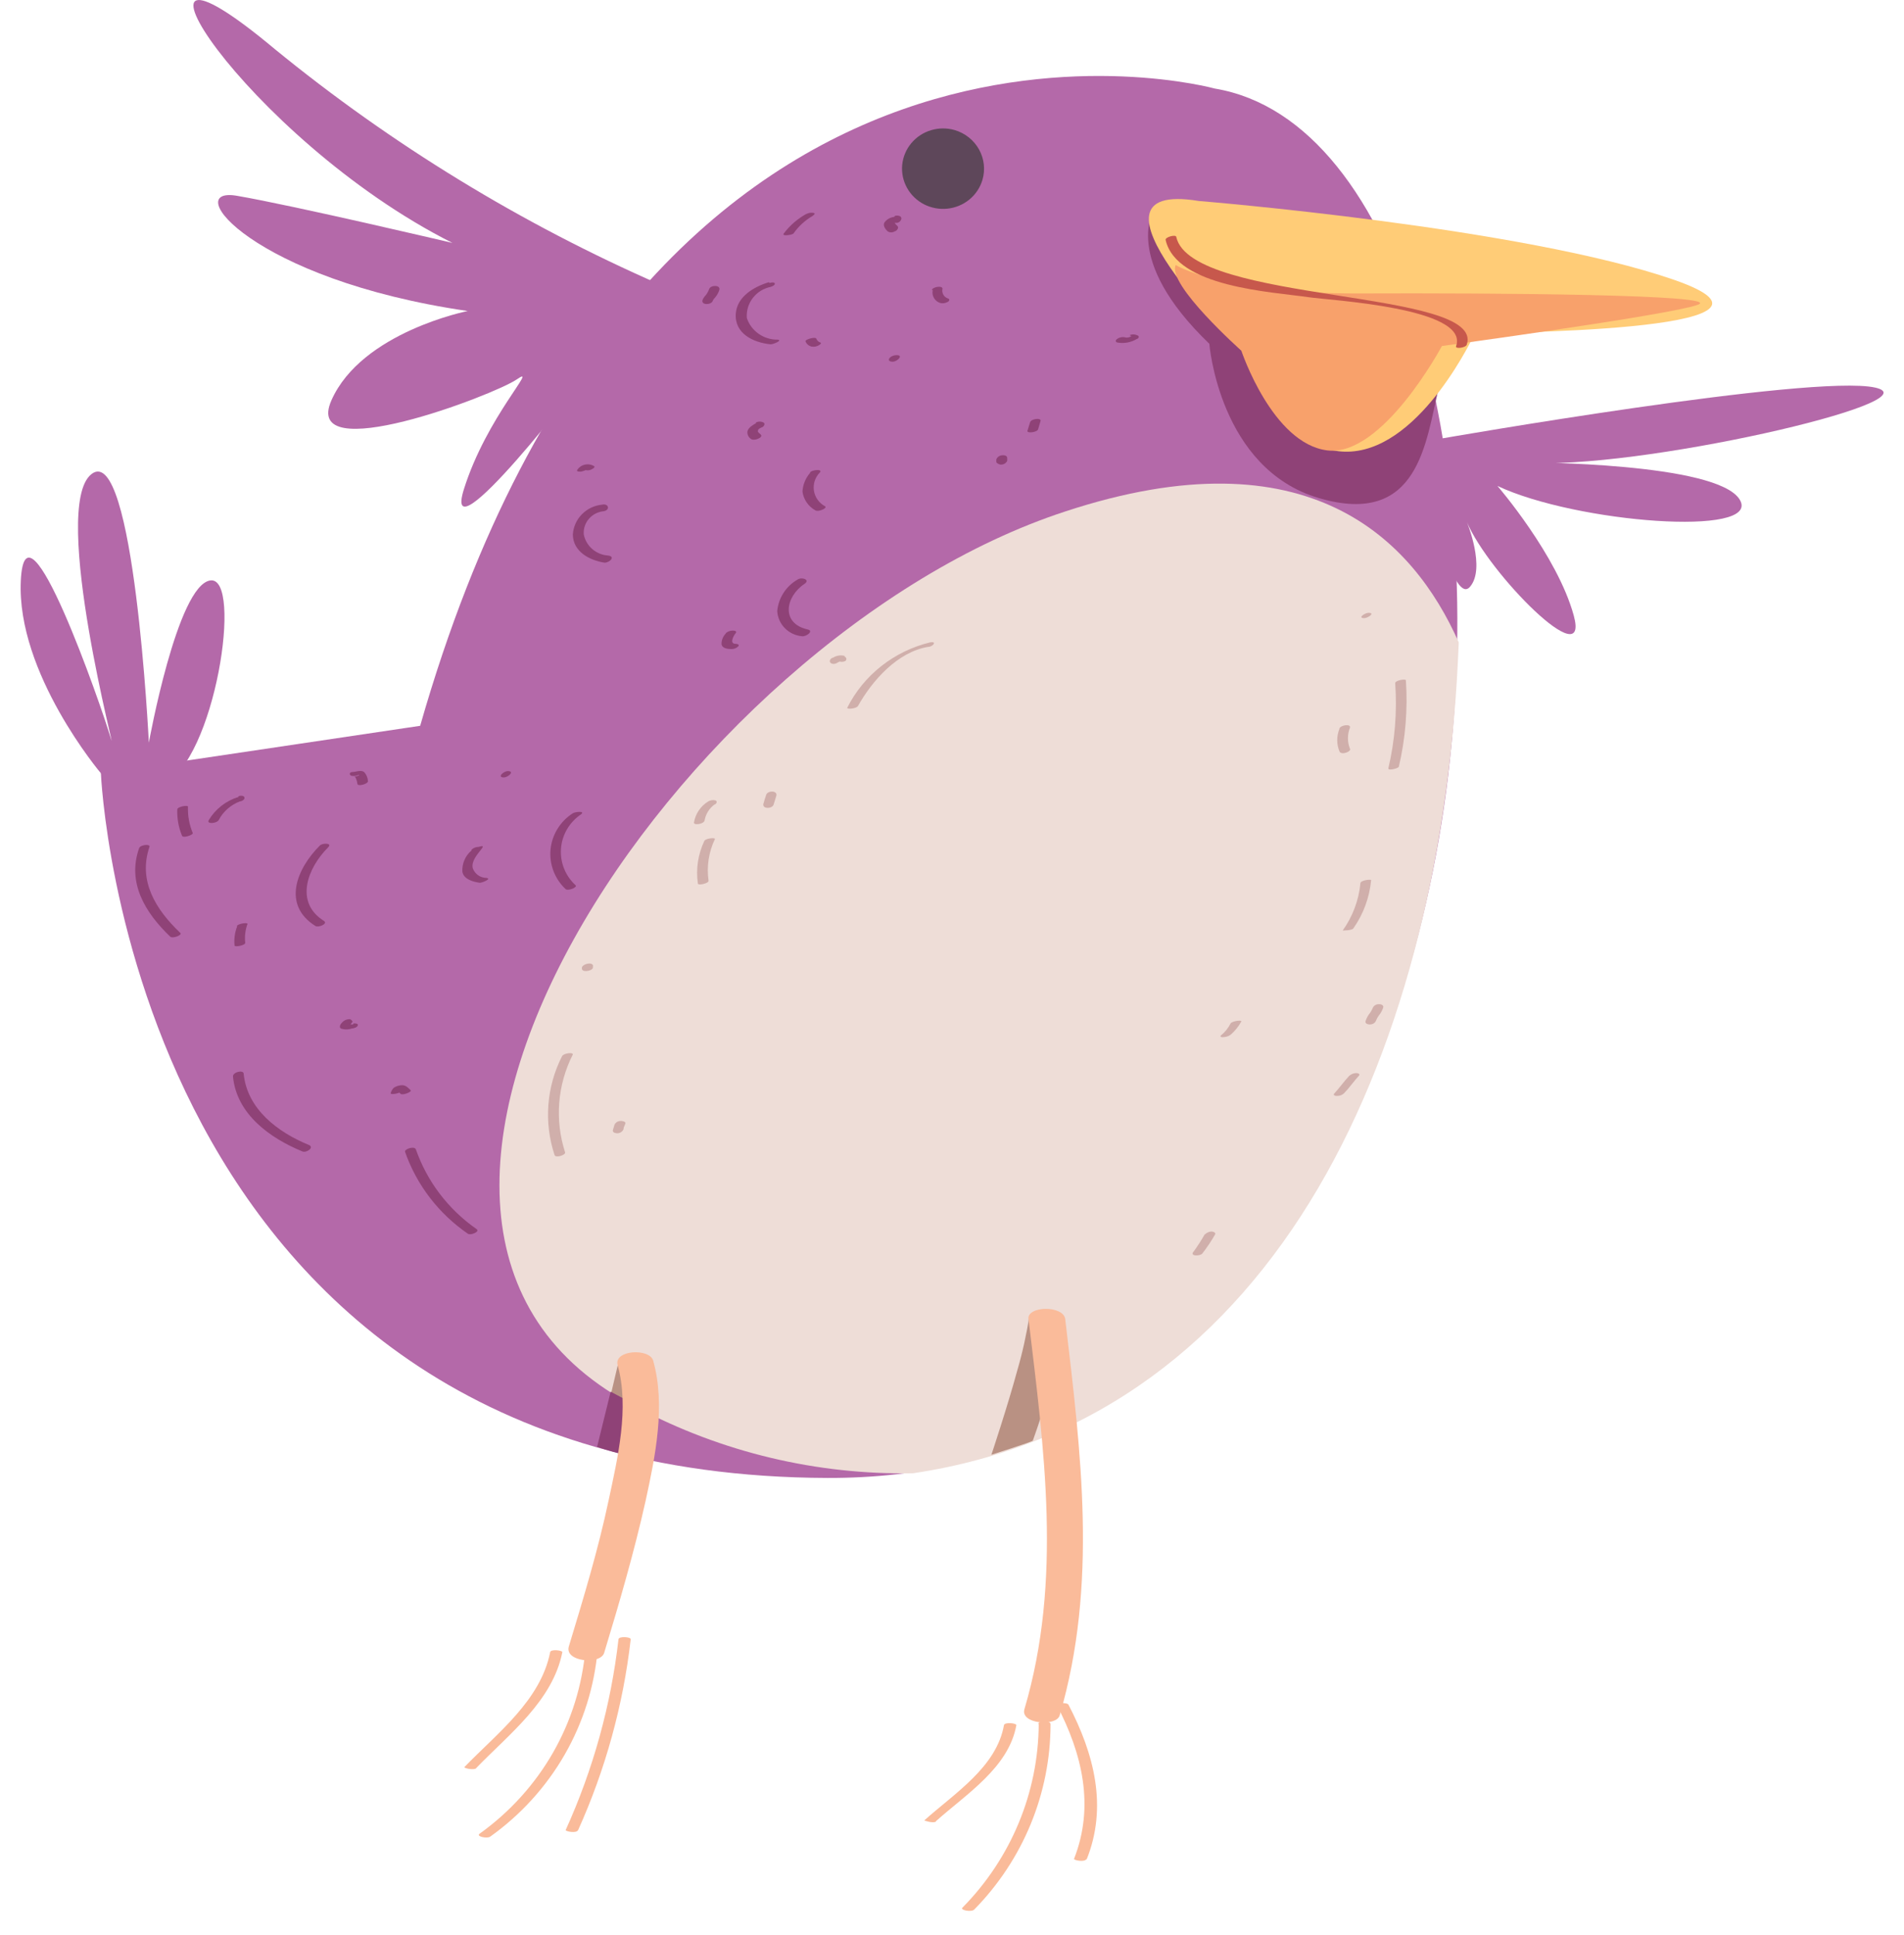 <svg width="62" height="63" viewBox="0 0 62 63" fill="none" xmlns="http://www.w3.org/2000/svg">
<path d="M39.558 2.883C39.558 2.883 21.077 -2.228 13.682 23.628L3.286 25.175C3.286 25.175 4.2 48.04 26.943 48.113C51.408 48.192 51.8 4.929 39.558 2.883Z" fill="#B469A9"/>
<path d="M47.501 20.912C46.016 17.568 42.623 14.041 34.694 16.648C22.135 20.747 9.216 39.958 20.743 45.817C23.5 47.278 26.595 48.016 29.729 47.961C41.703 46.177 46.998 34.032 47.501 20.912Z" fill="#EEDDD7"/>
<path d="M31.99 5.861C31.915 6.11 31.767 6.331 31.564 6.497C31.361 6.663 31.112 6.766 30.849 6.793C30.586 6.82 30.321 6.77 30.087 6.65C29.853 6.529 29.661 6.343 29.535 6.115C29.409 5.888 29.354 5.628 29.378 5.37C29.403 5.112 29.504 4.867 29.671 4.666C29.837 4.465 30.061 4.316 30.313 4.24C30.566 4.163 30.836 4.161 31.089 4.235C31.428 4.335 31.712 4.562 31.881 4.867C32.05 5.171 32.089 5.529 31.99 5.861Z" fill="#5E475A"/>
<path d="M37.596 6.793C37.596 6.793 36.477 8.401 39.379 11.191C39.379 11.191 39.702 15.266 42.952 16.216C46.202 17.166 46.426 14.389 46.842 12.659C47.259 10.929 37.969 5.575 37.596 6.793Z" fill="#8F4277"/>
<path d="M39.037 6.543C39.037 6.543 49.601 7.402 54.522 9.113C59.444 10.825 48.029 10.843 48.029 10.843C48.029 10.843 46.332 14.54 44.002 14.699C41.672 14.857 40.435 11.416 40.435 11.416C40.435 11.416 34.687 5.824 39.037 6.543Z" fill="#FFCC77"/>
<path d="M38.285 8.627C38.285 8.627 39.77 9.571 44.25 9.553C48.73 9.534 56.212 9.589 55.28 9.924C54.348 10.259 46.953 11.264 46.953 11.264C46.953 11.264 45.021 14.882 43.225 14.663C41.429 14.444 40.422 11.416 40.422 11.416C40.422 11.416 37.992 9.254 38.285 8.627Z" fill="#F8A16B"/>
<path d="M25.035 9.187C24.557 9.333 24.004 9.65 23.96 10.204C23.91 10.856 24.526 11.154 25.097 11.209C25.184 11.209 25.501 11.075 25.321 11.057C25.1 11.06 24.884 10.993 24.704 10.867C24.524 10.741 24.389 10.562 24.32 10.356C24.3 10.123 24.369 9.89 24.512 9.703C24.655 9.515 24.863 9.386 25.097 9.339C25.296 9.278 25.265 9.15 25.06 9.211L25.035 9.187Z" fill="#8F4277"/>
<path d="M26.23 11.111C26.245 11.153 26.271 11.191 26.305 11.22C26.338 11.25 26.379 11.271 26.423 11.282C26.506 11.298 26.593 11.283 26.665 11.239C26.665 11.239 26.783 11.172 26.709 11.148C26.634 11.124 26.615 11.087 26.578 11.02C26.541 10.954 26.199 11.057 26.23 11.111Z" fill="#8F4277"/>
<path d="M19.134 15.29C19.184 15.223 19.134 15.235 18.972 15.29H19.022C19.057 15.305 19.096 15.312 19.134 15.312C19.172 15.312 19.21 15.305 19.246 15.29C19.246 15.29 19.407 15.217 19.345 15.174C19.255 15.12 19.145 15.103 19.042 15.127C18.938 15.151 18.849 15.214 18.792 15.302C18.761 15.363 18.916 15.357 18.935 15.35C18.954 15.344 19.103 15.314 19.134 15.247V15.29Z" fill="#8F4277"/>
<path d="M19.605 16.429C19.355 16.453 19.122 16.564 18.948 16.742C18.774 16.919 18.67 17.152 18.654 17.398C18.654 17.952 19.195 18.244 19.686 18.317C19.854 18.317 20.047 18.122 19.81 18.086C19.618 18.075 19.434 18.001 19.289 17.876C19.144 17.752 19.046 17.583 19.009 17.398C18.995 17.213 19.055 17.03 19.177 16.889C19.299 16.748 19.473 16.659 19.661 16.642C19.879 16.6 19.817 16.38 19.605 16.429Z" fill="#8F4277"/>
<path d="M26.379 15.394C26.231 15.565 26.143 15.779 26.131 16.003C26.148 16.129 26.194 16.249 26.266 16.355C26.338 16.461 26.434 16.549 26.547 16.612C26.634 16.679 26.951 16.545 26.87 16.484C26.772 16.432 26.689 16.359 26.625 16.27C26.561 16.181 26.52 16.078 26.503 15.971C26.487 15.863 26.497 15.754 26.531 15.65C26.566 15.547 26.624 15.453 26.702 15.376C26.789 15.26 26.441 15.296 26.379 15.376V15.394Z" fill="#8F4277"/>
<path d="M24.614 13.779C24.509 13.84 24.378 13.913 24.341 14.034C24.333 14.082 24.338 14.13 24.357 14.174C24.376 14.218 24.407 14.256 24.446 14.284C24.546 14.375 24.875 14.241 24.77 14.144C24.664 14.047 24.676 14.065 24.683 14.01C24.689 13.955 24.794 13.919 24.832 13.901C24.869 13.883 24.931 13.791 24.863 13.755C24.824 13.735 24.782 13.725 24.738 13.725C24.695 13.725 24.652 13.735 24.614 13.755V13.779Z" fill="#8F4277"/>
<path d="M29.069 11.775C29.212 11.775 29.436 11.562 29.2 11.562C28.963 11.562 28.833 11.775 29.069 11.775Z" fill="#8F4277"/>
<path d="M30.374 9.442C30.353 9.528 30.366 9.619 30.41 9.696C30.453 9.774 30.524 9.833 30.61 9.862C30.65 9.873 30.692 9.877 30.734 9.871C30.776 9.866 30.816 9.853 30.852 9.831C30.889 9.831 30.964 9.734 30.852 9.71C30.792 9.686 30.742 9.641 30.713 9.584C30.683 9.527 30.675 9.462 30.691 9.4C30.691 9.284 30.367 9.339 30.343 9.442H30.374Z" fill="#8F4277"/>
<path d="M29.119 7.061C29.054 7.067 28.992 7.087 28.936 7.12C28.88 7.152 28.832 7.197 28.796 7.249C28.746 7.353 28.833 7.462 28.901 7.529C28.936 7.553 28.977 7.565 29.02 7.565C29.062 7.565 29.103 7.553 29.138 7.529C29.187 7.529 29.287 7.42 29.225 7.359C29.19 7.328 29.159 7.293 29.131 7.255H29.206C29.274 7.255 29.368 7.17 29.349 7.091C29.33 7.012 29.212 7.012 29.144 7.024L29.119 7.061Z" fill="#8F4277"/>
<path d="M32.443 14.942C32.443 14.973 32.443 15.003 32.443 15.04C32.443 15.076 32.549 15.131 32.599 15.125C32.64 15.125 32.681 15.114 32.716 15.092C32.752 15.071 32.78 15.04 32.797 15.003V14.906C32.797 14.827 32.692 14.815 32.642 14.821C32.602 14.821 32.562 14.832 32.528 14.854C32.493 14.875 32.466 14.906 32.45 14.942H32.443Z" fill="#8F4277"/>
<path d="M18.648 26.478C18.445 26.609 18.275 26.783 18.151 26.987C18.026 27.191 17.949 27.421 17.927 27.657C17.905 27.895 17.938 28.133 18.023 28.356C18.108 28.579 18.243 28.781 18.419 28.945C18.493 29.012 18.816 28.89 18.742 28.817C18.576 28.665 18.448 28.479 18.366 28.272C18.284 28.065 18.251 27.842 18.268 27.621C18.285 27.399 18.353 27.184 18.466 26.992C18.579 26.8 18.735 26.634 18.922 26.509C19.071 26.393 18.723 26.424 18.648 26.478Z" fill="#8F4277"/>
<path d="M15.355 27.685C15.253 27.771 15.174 27.879 15.122 28C15.07 28.122 15.048 28.254 15.057 28.385C15.106 28.629 15.411 28.708 15.622 28.738C15.709 28.738 16.026 28.604 15.84 28.58C15.74 28.578 15.643 28.547 15.563 28.489C15.483 28.431 15.423 28.35 15.392 28.257C15.349 28.038 15.535 27.819 15.672 27.648C15.809 27.477 15.622 27.569 15.585 27.569C15.499 27.569 15.417 27.602 15.355 27.66V27.685Z" fill="#8F4277"/>
<path d="M16.405 25.308C16.548 25.308 16.772 25.102 16.536 25.102C16.399 25.102 16.175 25.308 16.405 25.308Z" fill="#8F4277"/>
<path d="M10.415 27.526C9.663 28.275 9.172 29.457 10.272 30.145C10.371 30.206 10.688 30.072 10.551 29.981C9.576 29.372 10.017 28.251 10.688 27.581C10.831 27.435 10.495 27.441 10.415 27.526Z" fill="#8F4277"/>
<path d="M7.768 25.943C7.36 26.067 7.014 26.337 6.798 26.698C6.711 26.838 7.059 26.808 7.121 26.698C7.267 26.419 7.512 26.202 7.811 26.089C7.861 26.089 7.979 26.034 7.96 25.961C7.942 25.888 7.811 25.9 7.768 25.918V25.943Z" fill="#8F4277"/>
<path d="M11.689 25.242C11.515 25.321 11.527 25.242 11.583 25.321C11.611 25.383 11.63 25.449 11.639 25.516C11.639 25.619 12.006 25.516 11.981 25.424C11.975 25.316 11.931 25.213 11.857 25.133C11.751 25.054 11.583 25.133 11.477 25.133C11.372 25.133 11.366 25.224 11.44 25.254C11.525 25.273 11.613 25.26 11.689 25.218V25.242Z" fill="#8F4277"/>
<path d="M4.53 27.611C4.132 28.738 4.728 29.713 5.543 30.492C5.623 30.566 5.946 30.438 5.872 30.371C5.07 29.609 4.486 28.671 4.871 27.557C4.871 27.465 4.561 27.508 4.53 27.611Z" fill="#8F4277"/>
<path d="M7.718 30.17C7.644 30.364 7.617 30.573 7.637 30.779C7.637 30.84 7.997 30.779 7.985 30.688C7.962 30.482 7.987 30.273 8.059 30.078C8.059 30.017 7.742 30.078 7.718 30.139V30.17Z" fill="#8F4277"/>
<path d="M5.773 26.351C5.762 26.645 5.815 26.938 5.929 27.21C5.972 27.295 6.301 27.174 6.277 27.119C6.163 26.846 6.11 26.554 6.121 26.26C6.121 26.199 5.773 26.26 5.773 26.351Z" fill="#8F4277"/>
<path d="M7.587 35.048C7.705 36.266 8.78 37.046 9.849 37.485C9.979 37.539 10.253 37.351 10.054 37.271C9.041 36.857 8.047 36.102 7.935 34.957C7.935 34.817 7.574 34.896 7.587 35.048Z" fill="#8F4277"/>
<path d="M13.062 35.529C13.076 35.489 13.093 35.451 13.112 35.413C13.168 35.304 12.783 35.413 12.894 35.468C12.949 35.51 12.998 35.557 13.043 35.608C13.112 35.669 13.423 35.541 13.373 35.493C13.323 35.444 13.217 35.316 13.081 35.328C12.987 35.332 12.897 35.361 12.82 35.413C12.773 35.464 12.738 35.524 12.72 35.59C12.72 35.651 13.037 35.59 13.062 35.529Z" fill="#8F4277"/>
<path d="M11.497 33.349H11.416C11.416 33.349 11.466 33.276 11.478 33.264C11.49 33.251 11.428 33.178 11.385 33.178C11.342 33.178 11.3 33.185 11.26 33.201C11.221 33.217 11.185 33.24 11.155 33.27C11.111 33.312 11.018 33.422 11.099 33.482C11.213 33.522 11.338 33.522 11.453 33.482C11.515 33.482 11.633 33.446 11.652 33.379C11.671 33.312 11.54 33.312 11.509 33.318L11.497 33.349Z" fill="#8F4277"/>
<path d="M13.192 37.503C13.57 38.579 14.286 39.511 15.237 40.164C15.33 40.225 15.653 40.091 15.51 40.006C14.593 39.364 13.904 38.457 13.54 37.411C13.484 37.296 13.149 37.411 13.192 37.503Z" fill="#8F4277"/>
<path d="M25.974 18.866C25.787 18.972 25.629 19.122 25.514 19.301C25.398 19.48 25.328 19.684 25.309 19.895C25.322 20.101 25.408 20.297 25.554 20.446C25.7 20.596 25.895 20.69 26.105 20.711C26.241 20.741 26.515 20.541 26.304 20.492C25.421 20.297 25.57 19.426 26.198 19.006C26.397 18.872 26.105 18.774 25.974 18.866Z" fill="#8F4277"/>
<path d="M23.644 20.613C23.551 20.703 23.497 20.825 23.495 20.953C23.495 21.105 23.694 21.13 23.812 21.13C23.855 21.132 23.897 21.124 23.937 21.109C23.977 21.093 24.012 21.069 24.042 21.039C24.091 20.978 23.998 20.96 23.955 20.96C23.737 20.96 23.892 20.686 23.955 20.613C24.017 20.54 23.905 20.528 23.861 20.528C23.777 20.528 23.695 20.558 23.631 20.613H23.644Z" fill="#8F4277"/>
<path d="M33.544 13.743C33.513 13.834 33.488 13.931 33.457 14.023C33.426 14.114 33.774 14.077 33.805 13.974L33.886 13.694C33.886 13.591 33.575 13.64 33.544 13.743Z" fill="#8F4277"/>
<path d="M36.843 10.941C36.81 10.964 36.773 10.98 36.733 10.986C36.693 10.993 36.651 10.99 36.613 10.977C36.571 10.971 36.527 10.973 36.485 10.983C36.444 10.993 36.404 11.012 36.371 11.038C36.309 11.087 36.333 11.129 36.371 11.148C36.595 11.192 36.829 11.151 37.023 11.032C37.067 11.032 37.129 10.941 37.023 10.911C36.985 10.894 36.944 10.886 36.902 10.886C36.86 10.886 36.819 10.894 36.781 10.911L36.843 10.941Z" fill="#8F4277"/>
<path d="M26.279 6.951C25.981 7.112 25.722 7.334 25.521 7.603C25.446 7.7 25.782 7.652 25.837 7.603C26 7.371 26.212 7.175 26.459 7.03C26.459 7.03 26.577 6.951 26.502 6.933C26.418 6.914 26.329 6.927 26.254 6.969L26.279 6.951Z" fill="#8F4277"/>
<path d="M23.091 9.412C23.066 9.481 23.03 9.547 22.985 9.606C22.941 9.65 22.905 9.702 22.88 9.758C22.811 9.941 23.16 9.935 23.209 9.795C23.23 9.749 23.26 9.708 23.296 9.673C23.351 9.606 23.393 9.53 23.421 9.448C23.483 9.266 23.135 9.272 23.091 9.412Z" fill="#8F4277"/>
<path d="M45.432 22.24C45.498 23.171 45.422 24.107 45.208 25.017C45.208 25.096 45.525 25.017 45.55 24.962C45.766 24.04 45.844 23.092 45.78 22.148C45.78 22.087 45.426 22.148 45.432 22.24Z" fill="#D0AFAB"/>
<path d="M43.617 23.726C43.52 23.963 43.52 24.227 43.617 24.463C43.679 24.597 44.02 24.463 43.958 24.372C43.871 24.152 43.871 23.909 43.958 23.69C44.002 23.556 43.648 23.598 43.61 23.726H43.617Z" fill="#D0AFAB"/>
<path d="M44.425 20.123C44.537 20.123 44.798 19.95 44.562 19.95C44.45 19.95 44.189 20.123 44.425 20.123Z" fill="#D0AFAB"/>
<path d="M44.3 28.745C44.248 29.301 44.049 29.834 43.722 30.292C43.722 30.292 44.001 30.292 44.064 30.231C44.394 29.763 44.595 29.22 44.648 28.653C44.648 28.617 44.318 28.653 44.3 28.745Z" fill="#D0AFAB"/>
<path d="M40.074 33.313C39.998 33.465 39.89 33.599 39.757 33.708C39.707 33.763 39.801 33.769 39.838 33.763C39.923 33.761 40.006 33.734 40.074 33.684C40.215 33.561 40.333 33.415 40.422 33.252C40.422 33.191 40.105 33.252 40.074 33.313Z" fill="#D0AFAB"/>
<path d="M43.934 35.024C43.761 35.207 43.618 35.414 43.45 35.596C43.388 35.657 43.493 35.682 43.537 35.676C43.579 35.678 43.621 35.671 43.661 35.656C43.7 35.642 43.736 35.619 43.767 35.59C43.941 35.408 44.084 35.201 44.251 35.018C44.307 34.957 44.208 34.933 44.164 34.933C44.079 34.934 43.997 34.967 43.934 35.024Z" fill="#D0AFAB"/>
<path d="M44.698 32.819C44.667 32.894 44.625 32.964 44.573 33.026C44.524 33.097 44.486 33.175 44.462 33.258C44.462 33.337 44.567 33.355 44.617 33.349C44.658 33.349 44.699 33.337 44.733 33.315C44.768 33.292 44.794 33.259 44.809 33.221C44.84 33.146 44.882 33.077 44.934 33.014C44.983 32.943 45.021 32.865 45.046 32.783C45.046 32.703 44.94 32.685 44.89 32.691C44.849 32.691 44.808 32.703 44.774 32.726C44.739 32.749 44.713 32.781 44.698 32.819Z" fill="#D0AFAB"/>
<path d="M30.287 20.912C29.707 21.053 29.165 21.316 28.699 21.683C28.233 22.05 27.855 22.512 27.59 23.038C27.559 23.099 27.882 23.074 27.938 22.983C28.404 22.155 29.224 21.223 30.225 21.058C30.374 21.058 30.529 20.869 30.287 20.912Z" fill="#D0AFAB"/>
<path d="M27.522 21.357C27.456 21.337 27.386 21.331 27.317 21.34C27.248 21.35 27.183 21.374 27.125 21.411C27.075 21.411 26.982 21.502 27.037 21.569C27.093 21.636 27.211 21.618 27.274 21.569L27.361 21.527C27.299 21.527 27.242 21.527 27.317 21.527C27.35 21.54 27.385 21.546 27.42 21.545C27.456 21.544 27.49 21.536 27.522 21.521C27.537 21.512 27.548 21.499 27.554 21.483C27.561 21.468 27.562 21.451 27.558 21.434C27.554 21.418 27.544 21.404 27.531 21.393C27.518 21.382 27.502 21.376 27.485 21.375L27.522 21.357Z" fill="#D0AFAB"/>
<path d="M22.936 27.374C22.73 27.807 22.657 28.289 22.725 28.762C22.725 28.835 23.079 28.762 23.073 28.671C23.006 28.21 23.077 27.741 23.278 27.319C23.309 27.258 22.98 27.288 22.936 27.374Z" fill="#D0AFAB"/>
<path d="M23.054 26.095C22.935 26.169 22.833 26.267 22.755 26.383C22.677 26.498 22.624 26.628 22.6 26.765C22.563 26.881 22.911 26.832 22.942 26.716C22.977 26.504 23.095 26.314 23.271 26.186C23.315 26.186 23.377 26.095 23.303 26.058C23.261 26.046 23.217 26.043 23.174 26.05C23.131 26.056 23.09 26.071 23.054 26.095Z" fill="#D0AFAB"/>
<path d="M24.949 25.876C24.918 25.967 24.887 26.064 24.862 26.155C24.8 26.344 25.148 26.338 25.191 26.192C25.235 26.046 25.247 26.009 25.278 25.912C25.334 25.724 24.992 25.73 24.949 25.876Z" fill="#D0AFAB"/>
<path d="M18.301 34.385C17.793 35.384 17.706 36.539 18.058 37.6C18.089 37.71 18.437 37.6 18.4 37.509C18.062 36.46 18.151 35.322 18.649 34.336C18.692 34.245 18.35 34.281 18.301 34.385Z" fill="#D0AFAB"/>
<path d="M20.01 36.614L19.954 36.802C19.954 36.881 20.06 36.893 20.11 36.893C20.151 36.891 20.19 36.877 20.224 36.855C20.258 36.833 20.285 36.802 20.302 36.766C20.302 36.705 20.34 36.644 20.364 36.577C20.389 36.51 20.253 36.486 20.209 36.492C20.168 36.492 20.127 36.503 20.091 36.524C20.056 36.546 20.028 36.577 20.01 36.614Z" fill="#D0AFAB"/>
<path d="M18.959 31.51C18.909 31.668 19.263 31.625 19.307 31.51V31.473C19.356 31.315 19.002 31.358 18.952 31.503C18.903 31.662 19.257 31.619 19.3 31.503V31.467C19.35 31.309 18.996 31.352 18.946 31.497L18.959 31.51Z" fill="#D0AFAB"/>
<path d="M39.236 40.171C39.125 40.368 39.002 40.559 38.869 40.743C38.726 40.896 39.062 40.902 39.149 40.81C39.299 40.617 39.436 40.413 39.559 40.201C39.609 40.134 39.522 40.098 39.466 40.092C39.422 40.09 39.379 40.098 39.34 40.115C39.3 40.132 39.264 40.157 39.236 40.189V40.171Z" fill="#D0AFAB"/>
<path d="M47.762 11.222C48.383 9.394 38.807 9.9 38.304 7.719C38.304 7.616 37.931 7.719 37.956 7.811C38.31 9.352 41.405 9.498 42.61 9.675C43.294 9.778 47.861 10.016 47.414 11.27C47.377 11.368 47.724 11.325 47.762 11.222Z" fill="#C7584C"/>
<path d="M15.51 57.554C16.591 56.439 17.995 55.373 18.312 53.784C18.312 53.723 17.933 53.68 17.915 53.784C17.604 55.355 16.193 56.421 15.124 57.523C15.087 57.56 15.435 57.639 15.51 57.56V57.554Z" fill="#FABB9A"/>
<path d="M18.823 59.583C19.714 57.608 20.293 55.511 20.538 53.364C20.538 53.285 20.153 53.261 20.14 53.364C19.895 55.509 19.314 57.605 18.419 59.577C18.419 59.62 18.773 59.693 18.823 59.577V59.583Z" fill="#FABB9A"/>
<path d="M19.064 53.668C18.964 54.856 18.606 56.008 18.012 57.048C17.418 58.087 16.602 58.989 15.621 59.692C15.484 59.784 15.863 59.863 15.963 59.79C16.958 59.08 17.785 58.169 18.389 57.118C18.992 56.067 19.358 54.901 19.461 53.699C19.461 53.571 19.07 53.553 19.064 53.699V53.668Z" fill="#FABB9A"/>
<path d="M20.115 44.447L19.904 45.342C19.904 45.342 21.103 46.116 21.147 45.988C21.19 45.86 20.519 43.905 20.115 44.447Z" fill="#B99183"/>
<path d="M19.443 47.102L19.885 45.305L21.165 45.988L21.028 47.535C21.028 47.535 20.065 47.315 19.443 47.102Z" fill="#8F4277"/>
<path d="M20.114 44.447C20.5 45.836 20.114 47.456 19.822 48.826C19.481 50.44 19.002 52.018 18.524 53.595C18.368 54.101 19.549 54.204 19.673 53.809C20.17 52.17 20.649 50.532 21.022 48.863C21.339 47.407 21.68 45.763 21.27 44.295C21.152 43.88 19.971 43.941 20.114 44.447Z" fill="#FABB9A"/>
<path d="M33.519 42.839C33.426 43.443 33.293 44.042 33.121 44.63C32.811 45.775 32.283 47.358 32.283 47.358C32.283 47.358 33.556 46.956 33.631 46.901C34.01 45.841 34.331 44.761 34.594 43.667C34.688 43.107 33.65 42.522 33.519 42.839Z" fill="#B99183"/>
<path d="M33.488 42.912C33.998 47.175 34.6 51.439 33.358 55.642C33.215 56.123 34.395 56.22 34.507 55.843C35.75 51.579 35.203 47.316 34.687 42.942C34.632 42.492 33.444 42.504 33.488 42.942V42.912Z" fill="#FABB9A"/>
<path d="M30.479 59.285C31.468 58.401 32.847 57.542 33.096 56.16C33.096 56.093 32.71 56.056 32.692 56.16C32.449 57.53 31.076 58.383 30.1 59.26C30.063 59.26 30.399 59.37 30.479 59.297V59.285Z" fill="#FABB9A"/>
<path d="M35.377 60.551C36.08 58.821 35.626 57.092 34.793 55.496C34.75 55.41 34.371 55.441 34.408 55.496C35.241 57.086 35.651 58.797 34.973 60.515C34.973 60.563 35.334 60.63 35.377 60.515V60.551Z" fill="#FABB9A"/>
<path d="M33.824 56.123C33.812 58.356 32.922 60.499 31.338 62.104C31.257 62.183 31.63 62.256 31.723 62.165C33.316 60.543 34.207 58.38 34.209 56.129C34.209 56.001 33.811 55.989 33.811 56.129L33.824 56.123Z" fill="#FABB9A"/>
<path d="M21.512 9.272C16.981 7.291 12.751 4.707 8.941 1.592C3.025 -3.354 7.959 4.497 14.732 7.908C14.732 7.908 9.562 6.69 7.711 6.373C5.859 6.056 8.201 9.101 15.23 10.125C15.23 10.125 11.781 10.807 10.793 13.03C9.805 15.253 16.093 12.86 16.833 12.348C17.572 11.836 15.845 13.566 15.105 15.929C14.366 18.293 18.927 12.518 19.542 11.495C20.157 10.472 16.336 15.929 18.803 14.906C21.27 13.883 21.512 9.272 21.512 9.272Z" fill="#B469A9"/>
<path d="M46.922 14.279C46.922 14.279 59.009 12.166 61.059 12.617C63.11 13.067 53.167 15.333 49.688 15.053C49.688 15.053 55.939 15.053 56.654 16.271C57.368 17.489 51.328 17.026 48.762 15.82C48.762 15.82 50.713 18.08 51.247 20.041C51.782 22.003 48.482 18.683 47.767 16.996C47.767 16.996 48.389 18.5 47.867 19.103C47.345 19.706 46.624 16.539 46.537 16.088C46.563 15.469 46.693 14.857 46.922 14.279Z" fill="#B469A9"/>
<path d="M3.288 25.176C3.288 25.176 0.529 21.917 0.678 18.896C0.827 15.875 3.294 22.971 3.605 24.024C3.915 25.078 1.604 16.484 2.983 15.43C4.363 14.377 4.847 24.177 4.847 24.177C4.847 24.177 5.773 19.048 6.848 18.896C7.923 18.744 7.004 24.78 5.307 25.535C3.611 26.29 3.288 25.176 3.288 25.176Z" fill="#B469A9"/>
</svg>
